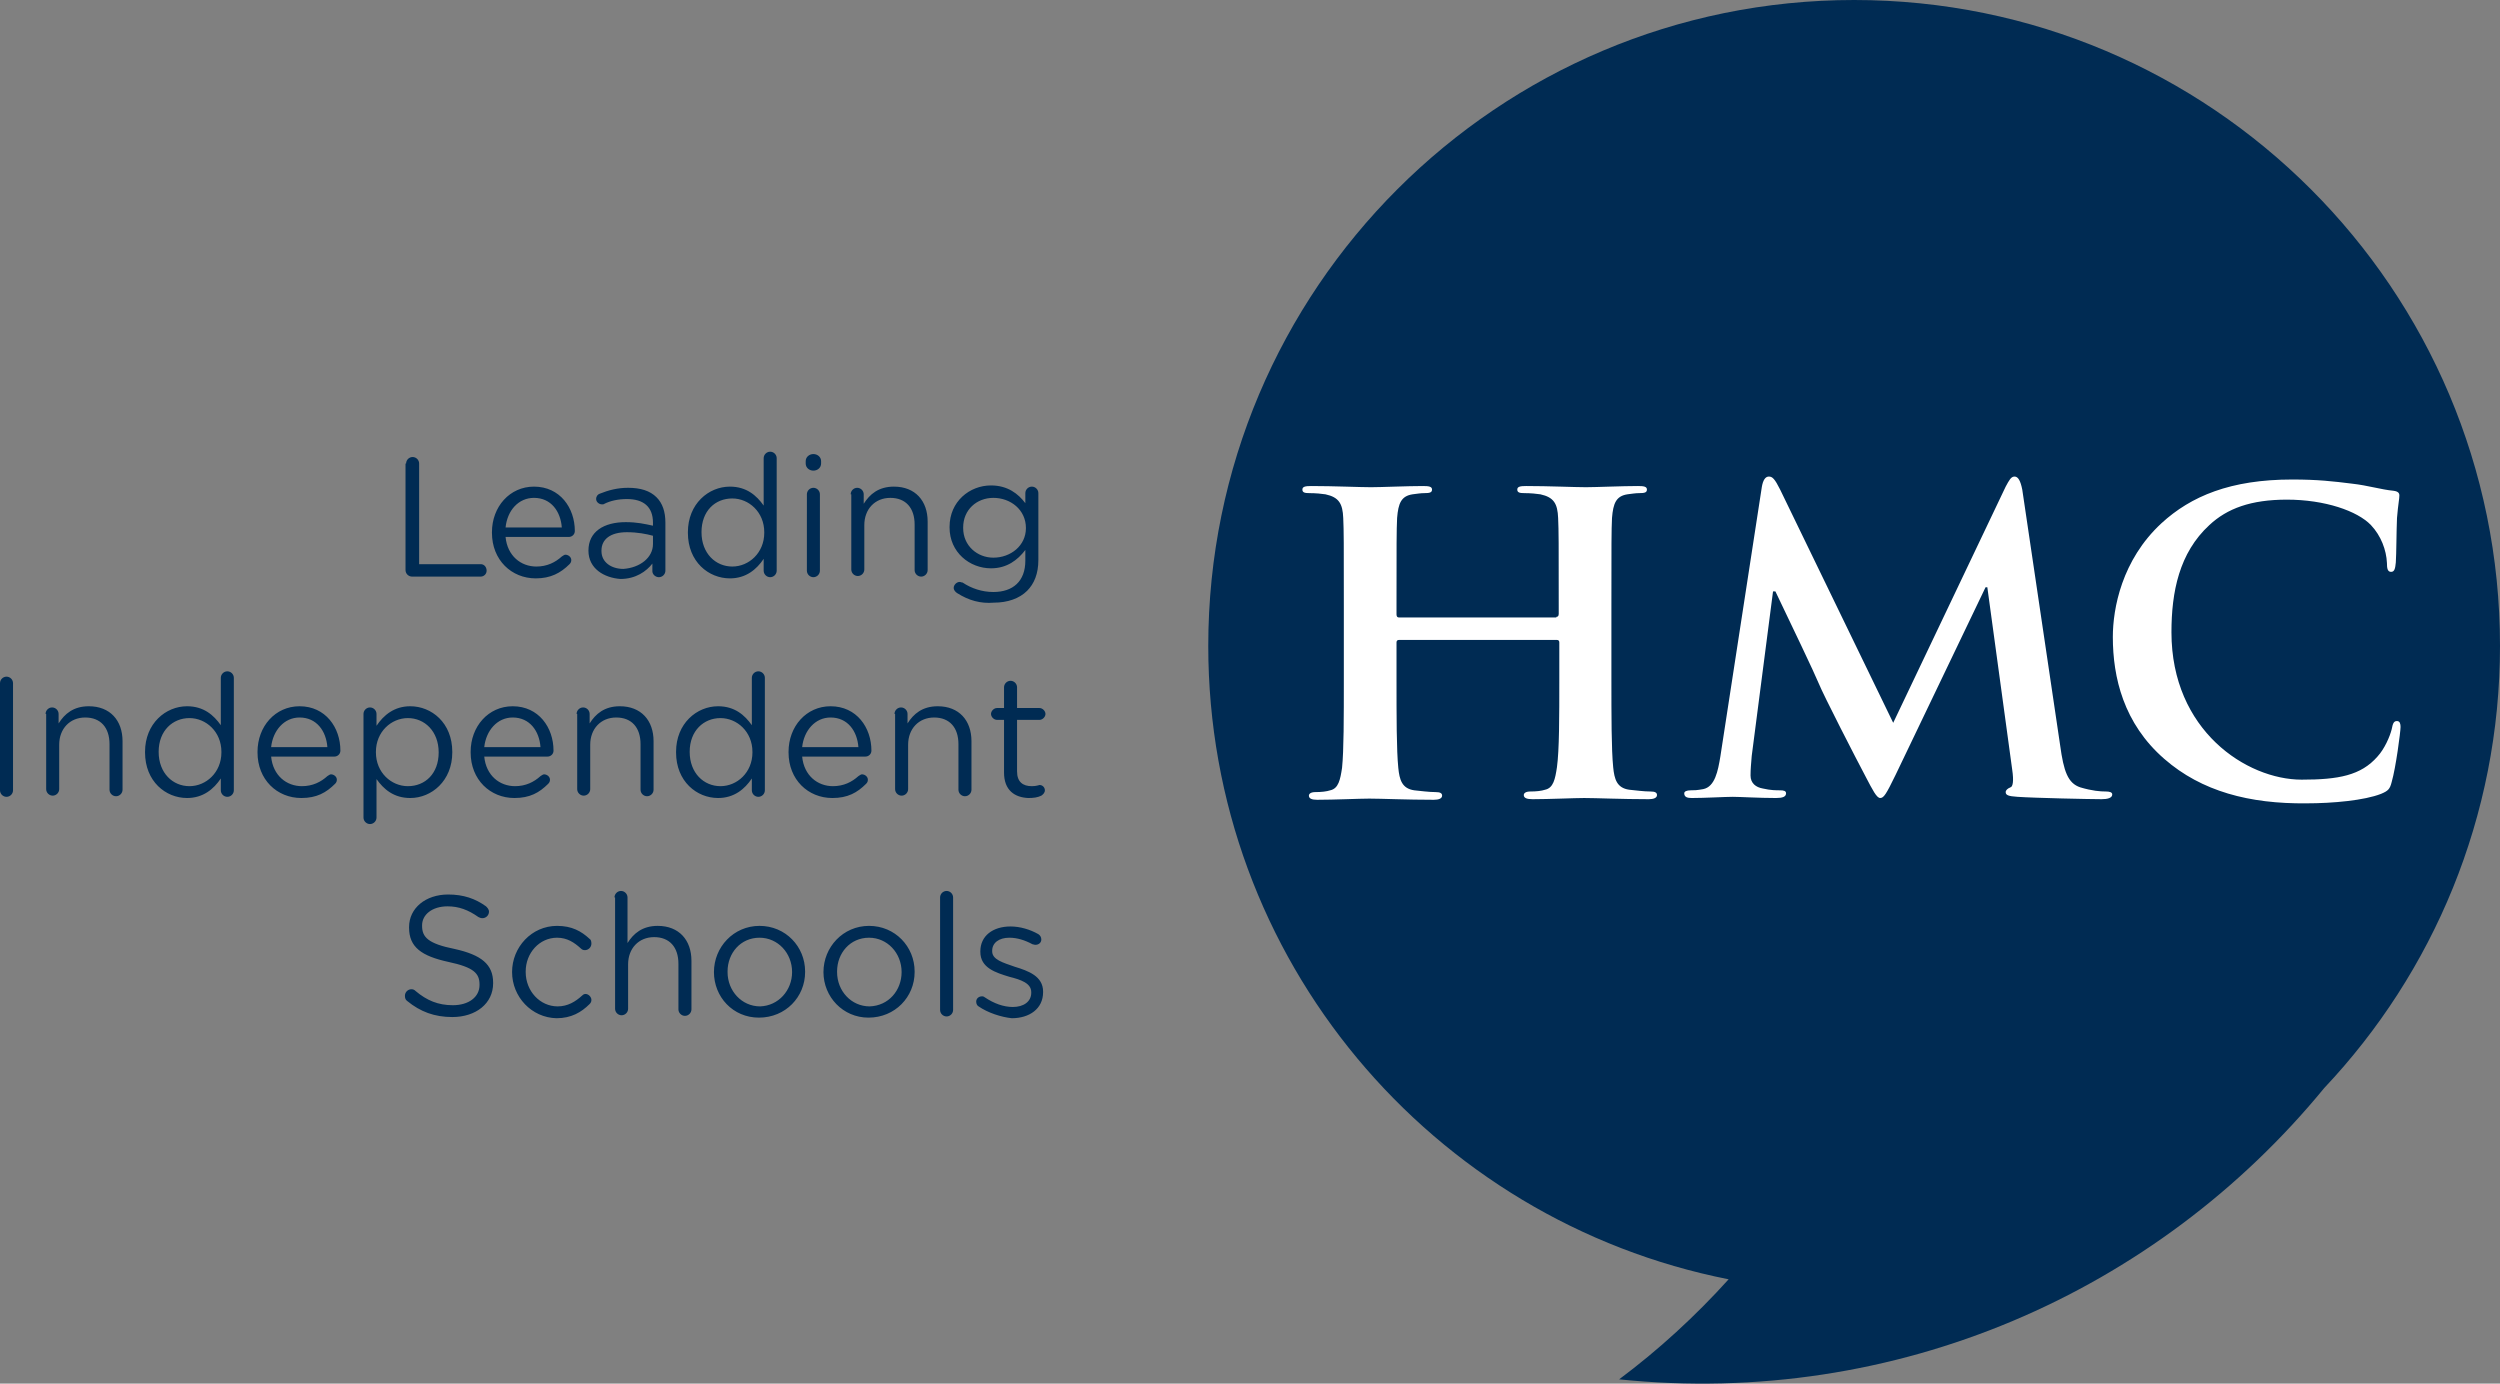 <?xml version="1.0" encoding="UTF-8"?>
<svg xmlns="http://www.w3.org/2000/svg" viewBox="0 0 422.3 233.72" xml:space="preserve">
  <rect x="0" y="0" width="422.3" height="233.72" fill="#808080" stroke="none"/>
  <path d="M68.6 78.3c0-.6.5-1.1 1.1-1.1s1.1.5 1.1 1.1v17h10.4c.6 0 1 .5 1 1.1s-.5 1-1 1H69.6c-.6 0-1.1-.5-1.1-1.1v-18h.1zm26.3 10.8c-.2-2.7-1.8-5-4.7-5-2.6 0-4.5 2.1-4.8 5h9.5zm-4.4 8.6c-4.1 0-7.4-3.1-7.4-7.7v-.1c0-4.3 3-7.7 7.1-7.7 4.4 0 6.9 3.6 6.9 7.5 0 .6-.5 1-1 1H85.4c.3 3.2 2.6 5 5.2 5 1.8 0 3.2-.7 4.3-1.7.2-.1.4-.3.6-.3.5 0 1 .4 1 .9 0 .3-.1.5-.3.7-1.5 1.5-3.2 2.4-5.7 2.4m19.8-5.8v-1.4c-1.1-.3-2.6-.6-4.4-.6-2.8 0-4.3 1.2-4.3 3.1v.1c0 1.9 1.7 3 3.7 3 2.8-.2 5-1.9 5-4.2M99.4 93c0-3.2 2.6-4.8 6.3-4.8 1.9 0 3.2.3 4.6.6v-.5c0-2.7-1.6-4-4.4-4-1.5 0-2.8.3-3.8.8-.1.1-.3.1-.4.1-.5 0-1-.4-1-.9s.3-.8.6-.9c1.5-.6 3-1 4.8-1 2.1 0 3.7.5 4.8 1.6 1 1 1.5 2.4 1.5 4.3v8.1c0 .6-.5 1.1-1.1 1.1s-1.1-.5-1.1-1v-1.3c-1 1.3-2.8 2.6-5.4 2.6-2.7-.2-5.4-1.7-5.4-4.8m19.1-3.1c0 3.6 2.4 5.8 5.2 5.8s5.4-2.3 5.4-5.7v-.1c0-3.4-2.6-5.7-5.4-5.7-2.9 0-5.2 2.1-5.2 5.7m12.7 6.5c0 .6-.5 1.1-1.1 1.1s-1.1-.5-1.1-1.1v-2c-1.2 1.8-3 3.3-5.7 3.3-3.6 0-7.1-2.8-7.1-7.7v-.1c0-4.8 3.5-7.7 7.1-7.7 2.8 0 4.5 1.5 5.7 3.2v-8c0-.6.5-1.1 1.1-1.1s1.1.5 1.1 1.1v19zm5.1-12.9c0-.6.5-1.1 1.1-1.1s1.1.5 1.1 1.1v12.9c0 .6-.5 1.1-1.1 1.1s-1.1-.5-1.1-1.1V83.5zm-.2-5.6c0-.7.6-1.2 1.3-1.2s1.3.5 1.3 1.2v.4c0 .7-.6 1.2-1.3 1.2s-1.3-.5-1.3-1.2v-.4zm7.6 5.6c0-.6.5-1.1 1.1-1.1s1.1.5 1.1 1.1v1.6c1-1.6 2.5-2.9 5.1-2.9 3.6 0 5.7 2.4 5.7 5.9v8.2c0 .6-.5 1.1-1.1 1.1s-1.1-.5-1.1-1.1v-7.7c0-2.8-1.5-4.5-4.1-4.5S146 86 146 88.7v7.5c0 .6-.5 1.1-1.1 1.1s-1.1-.5-1.1-1.1V83.5h-.1zm29.6 5.7c0-3.1-2.6-5.1-5.5-5.1-2.8 0-5.1 2-5.1 5v.1c0 3 2.4 5 5.1 5 2.9 0 5.5-2 5.5-5m-11.6 11c-.3-.2-.6-.5-.6-.9 0-.5.5-1 1-1 .2 0 .3.1.5.1 1.5 1 3.3 1.6 5.2 1.6 3.3 0 5.4-1.8 5.4-5.3v-1.8c-1.3 1.7-3.1 3.1-5.8 3.1-3.6 0-7-2.7-7-6.9V89c0-4.3 3.4-7 7-7 2.8 0 4.6 1.4 5.8 3v-1.7c0-.6.5-1.1 1.1-1.1s1.1.5 1.1 1.1v11.3c0 2.3-.7 4-1.9 5.2-1.3 1.3-3.3 2-5.6 2-2.3.2-4.3-.4-6.2-1.6M0 115.4c0-.6.5-1.1 1.1-1.1s1.1.5 1.1 1.1v18.1c0 .6-.5 1.1-1.1 1.1s-1.1-.5-1.1-1.1v-18.1zm7.7 5.2c0-.6.5-1.1 1.1-1.1s1.1.5 1.1 1.1v1.6c1-1.6 2.5-2.9 5.1-2.9 3.6 0 5.7 2.4 5.7 5.9v8.2c0 .6-.5 1.1-1.1 1.1s-1.1-.5-1.1-1.1v-7.7c0-2.8-1.5-4.5-4.1-4.5s-4.4 1.9-4.4 4.6v7.5c0 .6-.5 1.1-1.1 1.1s-1.1-.5-1.1-1.1v-12.7h-.1zm19.1 6.4c0 3.6 2.4 5.8 5.2 5.8 2.8 0 5.4-2.3 5.4-5.7v-.1c0-3.4-2.6-5.7-5.4-5.7-2.8 0-5.2 2.1-5.2 5.7m12.7 6.5c0 .6-.5 1.1-1.1 1.1s-1.1-.5-1.1-1.1v-2c-1.2 1.8-3 3.3-5.7 3.3-3.6 0-7.1-2.8-7.1-7.7v-.1c0-4.8 3.5-7.7 7.1-7.7 2.8 0 4.5 1.5 5.7 3.2v-8c0-.6.5-1.1 1.1-1.1s1.1.5 1.1 1.1v19zm15.8-7.3c-.2-2.7-1.8-5-4.7-5-2.6 0-4.5 2.2-4.8 5h9.5zm-4.4 8.6c-4.1 0-7.4-3.1-7.4-7.7v-.1c0-4.3 3-7.7 7.1-7.7 4.4 0 6.9 3.6 6.9 7.5 0 .6-.5 1-1 1H45.8c.3 3.2 2.6 5 5.2 5 1.8 0 3.2-.7 4.3-1.7.2-.1.4-.3.6-.3.5 0 1 .4 1 .9 0 .3-.1.5-.3.7-1.5 1.5-3.1 2.4-5.7 2.4m23.2-7.7c0-3.6-2.4-5.8-5.2-5.8s-5.4 2.3-5.4 5.7v.1c0 3.4 2.6 5.7 5.4 5.7 2.9 0 5.2-2.1 5.2-5.7m-12.7-6.5c0-.6.5-1.1 1.1-1.1s1.1.5 1.1 1.1v2c1.2-1.8 3-3.3 5.7-3.3 3.6 0 7.1 2.8 7.1 7.7v.1c0 4.8-3.5 7.7-7.1 7.7-2.8 0-4.5-1.5-5.7-3.2v6.5c0 .6-.5 1.1-1.1 1.1s-1.1-.5-1.1-1.1v-17.5zm29.9 5.6c-.2-2.7-1.8-5-4.7-5-2.6 0-4.5 2.2-4.8 5h9.5zm-4.4 8.6c-4.1 0-7.4-3.1-7.4-7.7v-.1c0-4.3 3-7.7 7.1-7.7 4.4 0 6.9 3.6 6.9 7.5 0 .6-.5 1-1 1H81.8c.3 3.2 2.6 5 5.2 5 1.8 0 3.2-.7 4.3-1.7.2-.1.4-.3.6-.3.5 0 1 .4 1 .9 0 .3-.1.5-.3.7-1.5 1.5-3.1 2.4-5.7 2.4m10.5-14.2c0-.6.5-1.1 1.1-1.1s1.1.5 1.1 1.1v1.6c1-1.6 2.5-2.9 5.1-2.9 3.6 0 5.7 2.4 5.7 5.9v8.2c0 .6-.5 1.1-1.1 1.1s-1.1-.5-1.1-1.1v-7.7c0-2.8-1.5-4.5-4.1-4.5s-4.4 1.9-4.4 4.6v7.5c0 .6-.5 1.1-1.1 1.1s-1.1-.5-1.1-1.1v-12.7h-.1zm19.1 6.4c0 3.6 2.4 5.8 5.2 5.8s5.4-2.3 5.4-5.7v-.1c0-3.4-2.6-5.7-5.4-5.7-2.8 0-5.2 2.1-5.2 5.7m12.7 6.5c0 .6-.5 1.1-1.1 1.1s-1.1-.5-1.1-1.1v-2c-1.2 1.8-3 3.3-5.7 3.3-3.6 0-7.1-2.8-7.1-7.7v-.1c0-4.8 3.5-7.7 7.1-7.7 2.8 0 4.5 1.5 5.7 3.2v-8c0-.6.5-1.1 1.1-1.1s1.1.5 1.1 1.1v19zm15.8-7.3c-.2-2.7-1.8-5-4.7-5-2.6 0-4.5 2.2-4.8 5h9.5zm-4.4 8.6c-4.1 0-7.4-3.1-7.4-7.7v-.1c0-4.3 3-7.7 7.1-7.7 4.4 0 6.9 3.6 6.9 7.5 0 .6-.5 1-1 1h-10.7c.3 3.2 2.6 5 5.2 5 1.8 0 3.2-.7 4.3-1.7.2-.1.4-.3.6-.3.5 0 1 .4 1 .9 0 .3-.1.5-.3.7-1.5 1.5-3.1 2.4-5.7 2.4m10.5-14.2c0-.6.5-1.1 1.1-1.1s1.1.5 1.1 1.1v1.6c1-1.6 2.5-2.9 5.1-2.9 3.6 0 5.7 2.4 5.7 5.9v8.2c0 .6-.5 1.1-1.1 1.1s-1.1-.5-1.1-1.1v-7.7c0-2.8-1.5-4.5-4.1-4.5s-4.4 1.9-4.4 4.6v7.5c0 .6-.5 1.1-1.1 1.1s-1.1-.5-1.1-1.1v-12.7h-.1zm18.5 9.9v-8.9h-1.2c-.5 0-1-.5-1-1s.5-1 1-1h1.2v-3.5c0-.6.5-1.1 1.1-1.1s1.1.5 1.1 1.1v3.5h3.8c.5 0 1 .5 1 1s-.5 1-1 1h-3.8v8.7c0 1.8 1 2.5 2.5 2.5.8 0 1.2-.2 1.3-.2.5 0 .9.4.9.9 0 .4-.3.7-.6.9-.6.3-1.3.4-2.2.4-2.3-.1-4.1-1.3-4.1-4.3M68.8 169.1c-.3-.2-.4-.5-.4-.9 0-.6.5-1.1 1.1-1.1.3 0 .5.1.7.3 1.9 1.6 3.8 2.4 6.3 2.4 2.7 0 4.5-1.4 4.5-3.4v-.1c0-1.9-1-2.9-5.2-3.8-4.6-1-6.7-2.5-6.7-5.8v-.1c0-3.2 2.8-5.5 6.6-5.5 2.6 0 4.6.7 6.4 2 .2.2.5.5.5.9 0 .6-.5 1.1-1.1 1.1-.3 0-.5-.1-.7-.2-1.7-1.2-3.3-1.8-5.2-1.8-2.6 0-4.3 1.4-4.3 3.2v.1c0 1.9 1 3 5.5 3.9 4.5 1 6.5 2.6 6.5 5.7v.1c0 3.4-2.9 5.7-6.9 5.7-3 0-5.4-.9-7.6-2.7m17.7-4.9c0-4.2 3.3-7.8 7.6-7.8 2.5 0 4.1.9 5.5 2.2.2.1.3.4.3.8 0 .6-.5 1.1-1.1 1.1-.3 0-.5-.1-.7-.3-1.1-1-2.3-1.8-4-1.8-3 0-5.3 2.6-5.3 5.7v.1c0 3.2 2.4 5.8 5.4 5.8 1.7 0 3-.8 4.1-1.8.1-.1.3-.3.6-.3.5 0 1 .5 1 1 0 .3-.1.5-.3.7-1.4 1.4-3.1 2.4-5.6 2.4-4.2-.1-7.5-3.6-7.5-7.8m17.3-12.6c0-.6.5-1.1 1.1-1.1s1.1.5 1.1 1.1v7.7c1-1.6 2.5-2.9 5.1-2.9 3.6 0 5.7 2.4 5.7 5.9v8.2c0 .6-.5 1.1-1.1 1.1s-1.1-.5-1.1-1.1v-7.7c0-2.8-1.5-4.5-4.1-4.5s-4.4 1.9-4.4 4.6v7.5c0 .6-.5 1.1-1.1 1.1s-1.1-.5-1.1-1.1v-18.8h-.1zm30 12.6c0-3.2-2.4-5.8-5.5-5.8-3.2 0-5.4 2.6-5.4 5.7v.1c0 3.2 2.4 5.8 5.5 5.8 3.1-.1 5.4-2.7 5.4-5.8m-13.2 0c0-4.2 3.3-7.8 7.7-7.8s7.7 3.5 7.7 7.7v.1c0 4.2-3.3 7.7-7.8 7.7-4.4 0-7.6-3.5-7.6-7.7m31.7 0c0-3.2-2.4-5.8-5.5-5.8-3.2 0-5.4 2.6-5.4 5.7v.1c0 3.2 2.4 5.8 5.5 5.8 3.2-.1 5.4-2.7 5.4-5.8m-13.2 0c0-4.2 3.3-7.8 7.7-7.8s7.7 3.5 7.7 7.7v.1c0 4.2-3.3 7.7-7.8 7.7-4.3 0-7.6-3.5-7.6-7.7m19.7-12.6c0-.6.5-1.1 1.1-1.1s1.1.5 1.1 1.1v19c0 .6-.5 1.1-1.1 1.1s-1.1-.5-1.1-1.1v-19zm6.5 18.4c-.2-.1-.4-.4-.4-.8 0-.5.4-.9 1-.9.2 0 .4.1.5.2 1.5 1 3.1 1.6 4.7 1.6 1.8 0 3.1-.9 3.1-2.4v-.1c0-1.5-1.7-2.1-3.7-2.6-2.3-.7-4.9-1.5-4.9-4.2v-.1c0-2.6 2.1-4.2 5.1-4.2 1.6 0 3.3.5 4.7 1.3.3.2.5.5.5.9 0 .5-.4.9-1 .9-.2 0-.4-.1-.5-.1-1.3-.7-2.6-1.1-3.9-1.1-1.8 0-2.9.9-2.9 2.2v.1c0 1.4 1.8 1.9 3.8 2.6 2.3.7 4.8 1.6 4.8 4.2v.1c0 2.8-2.3 4.4-5.3 4.4-1.8-.2-4-.9-5.6-2m257-60.9C422.3 48.9 373.5 0 313.2 0 253 0 204.1 48.8 204.1 109.1c0 53 37.8 97.1 87.9 107-5.6 6.2-11.8 11.9-18.5 16.9 46.8 4.8 90.8-14.7 119.1-49.2 18.4-19.5 29.7-45.8 29.7-74.7" style="fill:#002b53"></path>
  <path d="M262.9 104.2c.2 0 .4-.1.4-.5v-1.4c0-10.6 0-12.6-.1-14.8-.1-2.4-.7-3.5-3-4-.6-.1-1.7-.2-2.7-.2-.8 0-1.2-.1-1.2-.6s.5-.6 1.5-.6c3.8 0 8.2.2 10.1.2 1.7 0 6.1-.2 8.8-.2 1 0 1.5.1 1.5.6s-.4.6-1.3.6c-.6 0-1.2.1-2 .2-1.9.3-2.4 1.5-2.6 4-.1 2.2-.1 4.2-.1 14.8v12.3c0 6.4 0 12 .3 15 .2 2 .6 3.5 2.7 3.8 1 .1 2.5.3 3.6.3.8 0 1.1.2 1.1.6 0 .5-.6.7-1.4.7-4.5 0-8.9-.2-10.9-.2-1.6 0-6 .2-8.7.2-1 0-1.5-.2-1.5-.7 0-.3.3-.6 1.1-.6 1 0 1.9-.1 2.5-.3 1.4-.3 1.7-1.8 2-3.8.4-2.9.4-8.5.4-14.9v-6.2c0-.3-.2-.4-.4-.4h-26.7c-.2 0-.4.1-.4.4v6.2c0 6.4 0 12 .3 15 .2 2 .6 3.5 2.7 3.8 1 .1 2.5.3 3.6.3.8 0 1.1.2 1.1.6 0 .5-.6.7-1.4.7-4.5 0-8.9-.2-10.9-.2-1.6 0-6 .2-8.8.2-.9 0-1.4-.2-1.4-.7 0-.3.3-.6 1.1-.6 1 0 1.9-.1 2.5-.3 1.4-.3 1.7-1.8 2-3.8.3-2.9.3-8.5.3-14.9v-12.5c0-10.6 0-12.6-.1-14.8-.1-2.4-.7-3.5-3-4-.6-.1-1.7-.2-2.7-.2-.8 0-1.2-.1-1.2-.6s.5-.6 1.5-.6c3.8 0 8.2.2 10.1.2 1.7 0 6.1-.2 8.8-.2 1 0 1.5.1 1.5.6s-.4.6-1.3.6c-.6 0-1.2.1-2 .2-1.9.3-2.4 1.5-2.6 4-.1 2.2-.1 4.2-.1 14.8v1.5c0 .4.2.5.4.5h26.6v-.1zm34.7-21.9c.2-1.2.6-1.8 1.2-1.8s1 .4 1.9 2.2l19.1 39.4 19-39.9c.6-1.1.9-1.7 1.5-1.7s1 .7 1.3 2.2l6.4 43.2c.6 4.4 1.3 6.4 3.4 7.1 2 .6 3.4.7 4.3.7.6 0 1.1.1 1.1.5 0 .6-.8.8-1.8.8-1.8 0-11.4-.2-14.2-.4-1.6-.1-2-.3-2-.8 0-.3.3-.6.8-.8.4-.1.6-1 .3-3l-4.2-30.8h-.3l-15.2 31.7c-1.6 3.3-2 3.9-2.6 3.9s-1.3-1.4-2.4-3.5c-1.7-3.2-7.2-13.9-8-15.9-.6-1.5-4.8-10.3-7.3-15.5h-.4l-3.6 27.8c-.1 1.3-.2 2.2-.2 3.3 0 1.3.9 2 2.1 2.2 1.3.3 2.2.3 2.9.3.6 0 1 .1 1 .5 0 .6-.6.8-1.7.8-2.9 0-6.1-.2-7.3-.2-1.3 0-4.7.2-6.9.2-.7 0-1.3-.1-1.3-.8 0-.3.4-.5 1.1-.5.6 0 1 0 2.1-.2 2-.4 2.5-3.1 2.9-5.5l7-45.5zm68 45.9c-6.9-6-8.7-13.8-8.7-20.6 0-4.8 1.5-13 8.2-19.2 5-4.6 11.7-7.4 22.1-7.4 4.3 0 6.9.3 10.1.7 2.7.3 4.9 1 7 1.2.8.1 1 .4 1 .8 0 .6-.2 1.4-.4 3.8-.1 2.3-.1 6.1-.2 7.5-.1 1-.2 1.6-.8 1.6-.6 0-.7-.6-.7-1.5-.1-2.2-1-4.6-2.7-6.4-2.3-2.4-7.8-4.3-14.2-4.3-6.1 0-10.1 1.5-13.1 4.3-5.1 4.7-6.4 11.3-6.4 18.1 0 16.6 12.7 24.9 22 24.9 6.2 0 10-.7 12.8-3.9 1.2-1.3 2.1-3.4 2.4-4.6.2-1.1.4-1.4.9-1.4s.6.5.6 1c0 .8-.8 6.9-1.5 9.3-.3 1.2-.6 1.5-1.8 2-2.8 1.1-8.1 1.6-12.6 1.6-9.6.1-17.7-2-24-7.5" style="fill:#fff"></path>
</svg>
